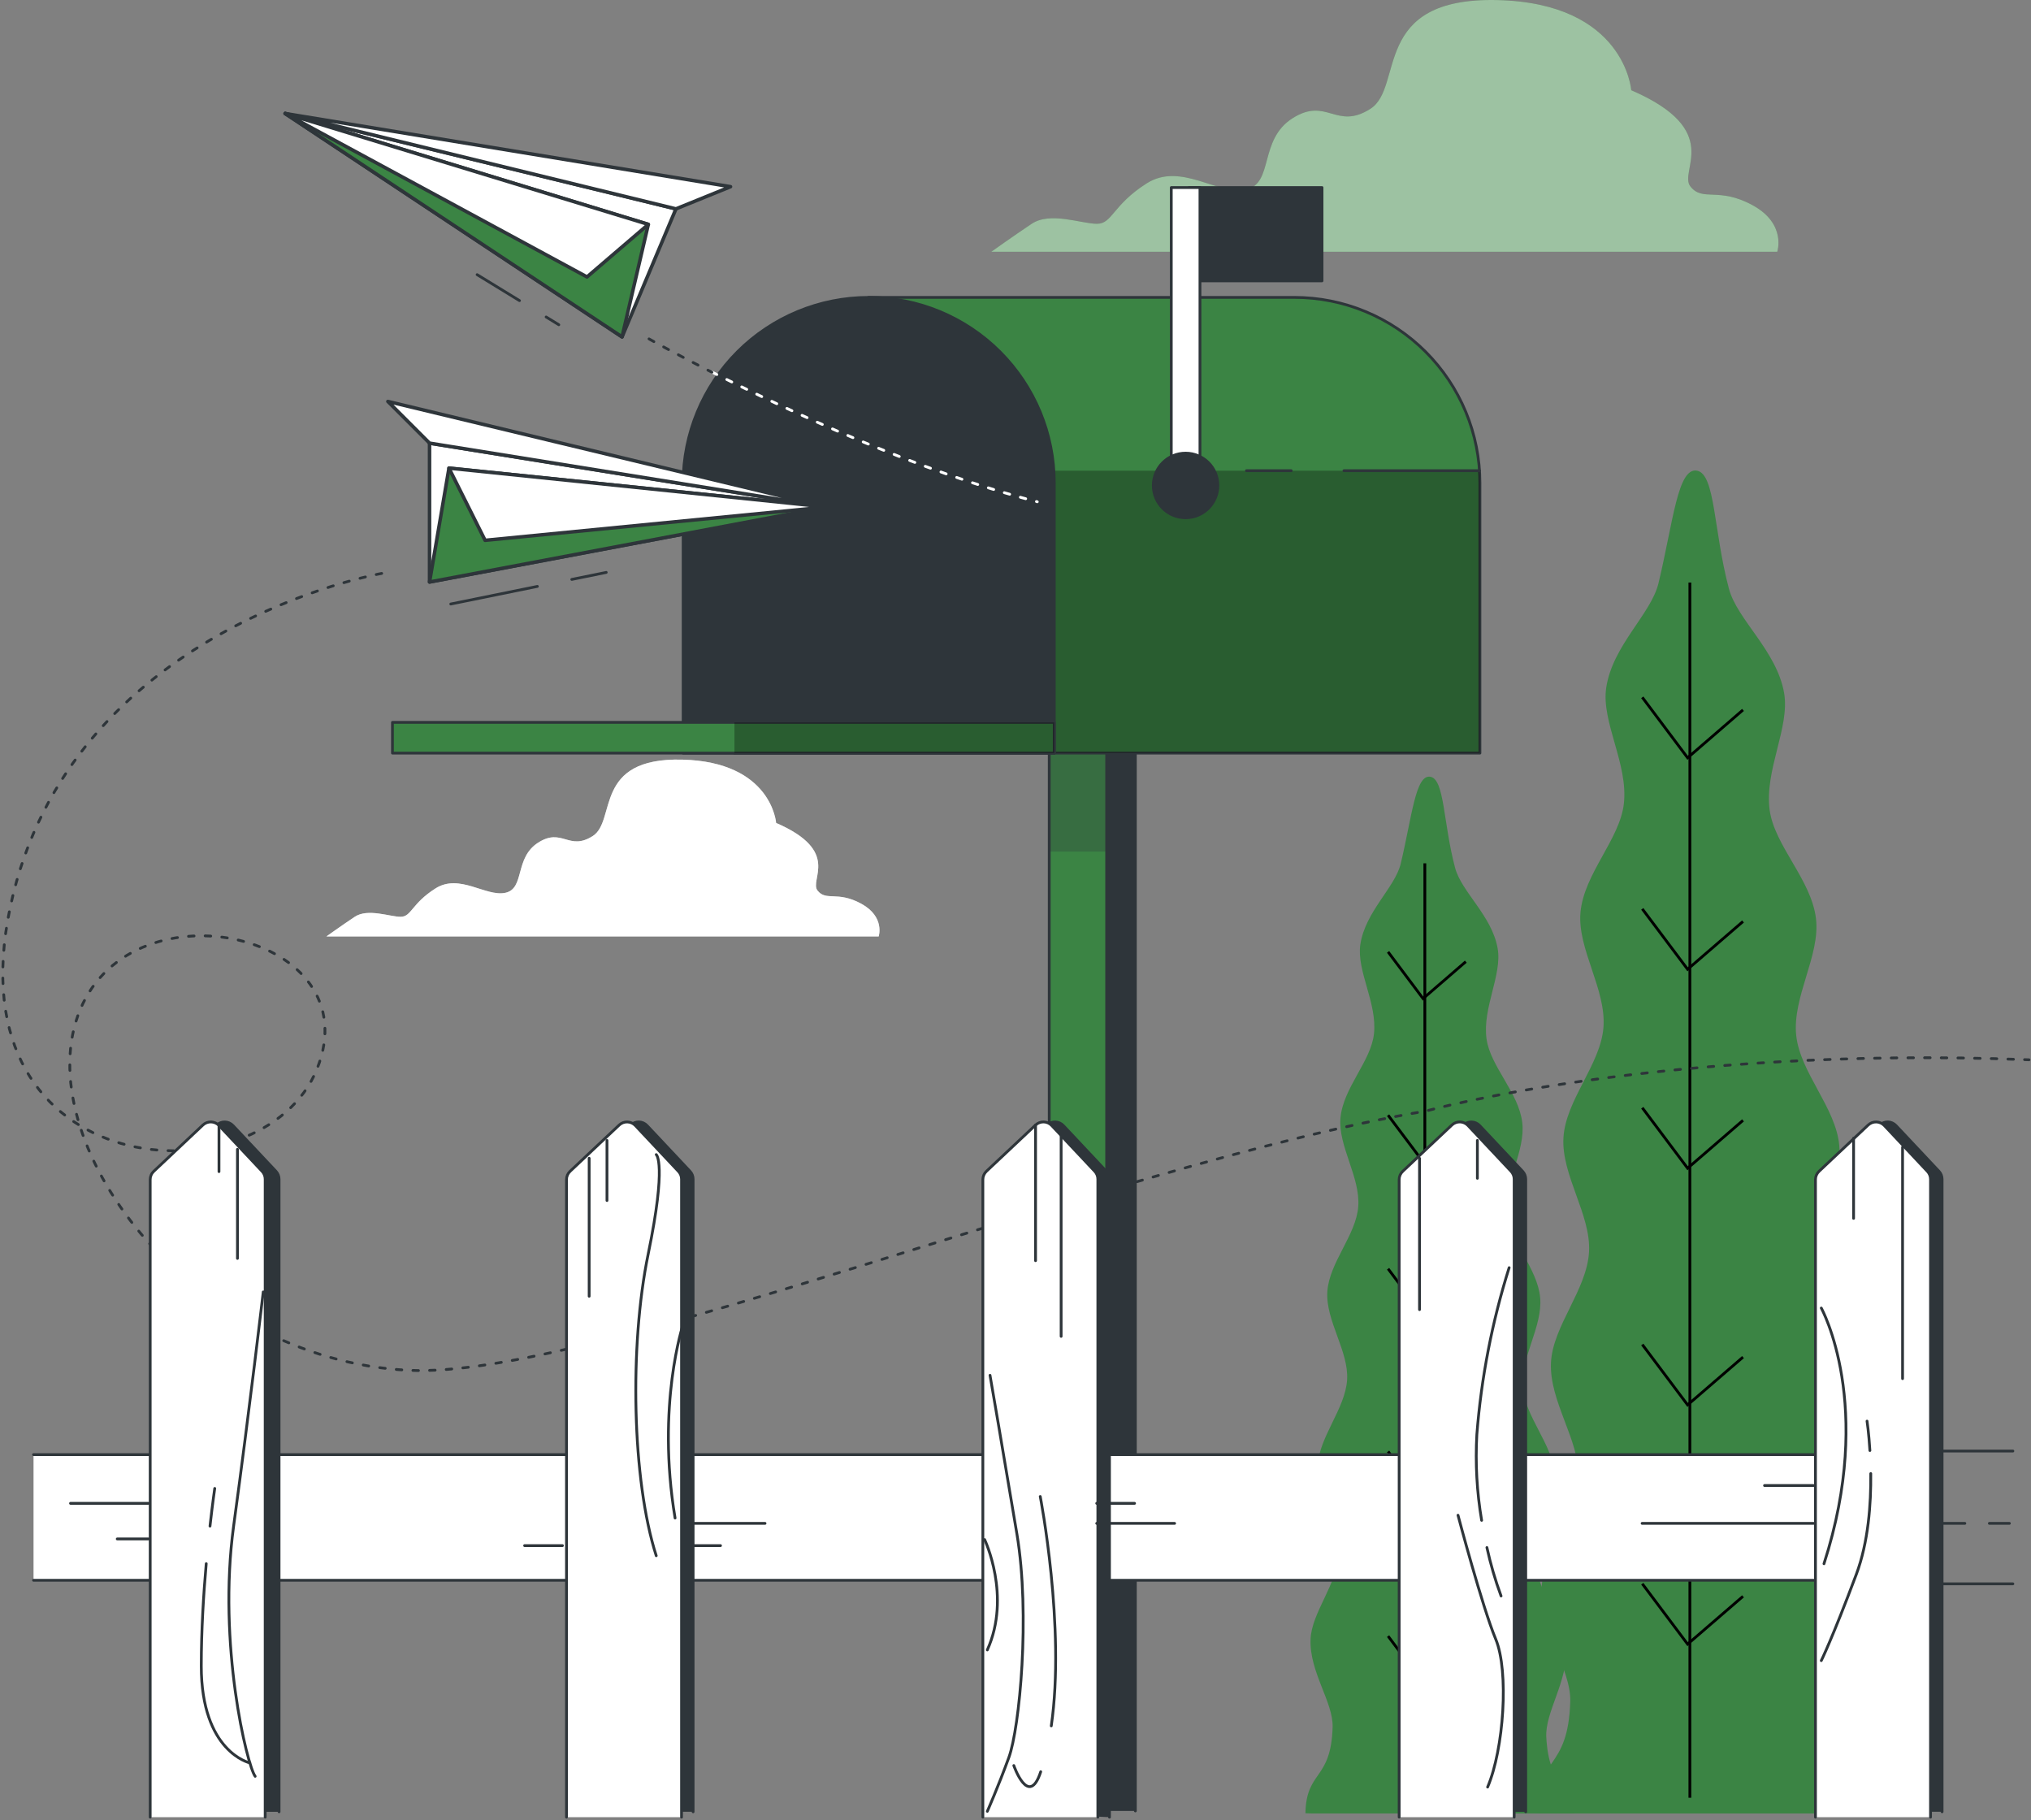 <svg width="731" height="655" viewBox="0 0 731 655" fill="none" xmlns="http://www.w3.org/2000/svg">
<rect x="0" y="0" width="731" height="655" fill="#808080" stroke="none"/>
<path d="M630.793 73.853C618.489 67.129 612.909 72.729 608.433 67.129C603.957 61.529 620.737 46.997 587.119 32.465C587.119 32.465 584.891 1.152 539.027 0.029C493.163 -1.095 505.525 31.341 493.221 39.169C480.917 46.997 477.565 34.77 465.261 42.521C452.957 50.272 458.557 66.005 448.5 68.233C438.444 70.462 424.997 58.177 412.693 66.005C400.389 73.833 400.389 80.537 394.808 80.537C389.228 80.537 378.028 76.061 371.324 80.537C364.62 85.013 356.772 90.613 356.772 90.613H639.668C639.668 90.613 643.097 80.557 630.793 73.853Z" fill="#3B8444"/>
<path opacity="0.5" d="M630.793 73.853C618.489 67.129 612.909 72.729 608.433 67.129C603.957 61.529 620.737 46.997 587.119 32.465C587.119 32.465 584.891 1.152 539.027 0.029C493.163 -1.095 505.525 31.341 493.221 39.169C480.917 46.997 477.565 34.77 465.261 42.521C452.957 50.272 458.557 66.005 448.5 68.233C438.444 70.462 424.997 58.177 412.693 66.005C400.389 73.833 400.389 80.537 394.808 80.537C389.228 80.537 378.028 76.061 371.324 80.537C364.62 85.013 356.772 90.613 356.772 90.613H639.668C639.668 90.613 643.097 80.557 630.793 73.853Z" fill="white"/>
<path d="M309.978 325.221C301.336 320.513 297.403 324.427 294.264 320.513C291.125 316.599 302.906 306.368 279.344 296.157C279.344 296.157 277.775 274.164 245.552 273.37C213.329 272.575 221.99 295.362 213.348 300.865C204.706 306.368 202.362 297.726 193.72 303.229C185.078 308.732 188.992 319.718 181.939 321.288C174.886 322.857 165.43 314.215 156.75 319.718C148.069 325.221 148.108 329.93 144.194 329.93C140.28 329.93 132.394 326.791 127.685 329.93C122.977 333.069 117.474 337.002 117.474 337.002H316.256C316.256 337.002 318.62 329.93 309.978 325.221Z" fill="white"/>
<path opacity="0.5" d="M309.978 325.221C301.336 320.513 297.403 324.427 294.264 320.513C291.125 316.599 302.906 306.368 279.344 296.157C279.344 296.157 277.775 274.164 245.552 273.37C213.329 272.575 221.99 295.362 213.348 300.865C204.706 306.368 202.362 297.726 193.72 303.229C185.078 308.732 188.992 319.718 181.939 321.288C174.886 322.857 165.43 314.215 156.75 319.718C148.069 325.221 148.108 329.93 144.194 329.93C140.28 329.93 132.394 326.791 127.685 329.93C122.977 333.069 117.474 337.002 117.474 337.002H316.256C316.256 337.002 318.62 329.93 309.978 325.221Z" fill="white"/>
<path d="M555.652 652.625H678.111C675.766 637.647 666.136 640.282 664.857 617.069C664.218 605.443 675.049 590.911 674.1 575.565C673.325 562.912 660.866 549.949 659.897 535.475C659.025 522.415 669.585 507.922 668.636 493.854C667.648 480.562 655.072 467.793 653.89 453.958C652.805 440.395 663.23 425.843 661.99 412.202C660.75 398.561 647.903 386.025 646.489 372.578C645.074 358.762 655.169 343.881 653.619 330.666C651.991 316.619 638.738 304.489 636.936 291.546C634.998 277.149 644.318 261.764 642.129 249.324C639.436 234.095 625.252 223.069 622.268 211.831C616.707 190.885 617.405 170.714 610.836 169.397C603.841 168.002 602.233 187.785 596.924 209.893C594.25 220.996 580.396 232.254 578.109 247.503C576.268 259.846 586.073 274.862 584.465 289.201C583.031 302.048 570.107 314.39 568.847 328.361C567.665 341.498 578.148 355.972 577.121 369.71C576.114 383.06 563.558 395.791 562.724 409.354C561.891 422.917 572.664 437.101 571.928 450.49C571.172 464.209 558.869 477.171 558.229 490.367C557.57 504.337 568.595 518.424 568.053 531.367C567.452 545.725 555.323 558.862 554.877 571.418C554.334 586.648 565.515 600.696 565.166 612.302C564.43 637.492 552.901 632.241 552.494 652.508L555.652 652.625Z" fill="#3B8444"/>
<path d="M608.22 209.641V646.966" stroke="black" stroke-miterlimit="10"/>
<path d="M627.345 255.486L607.406 272.712L591.091 250.952" stroke="black" stroke-miterlimit="10"/>
<path d="M627.345 331.617L607.406 348.823L591.091 327.083" stroke="black" stroke-miterlimit="10"/>
<path d="M627.345 403.191L607.406 420.417L591.091 398.657" stroke="black" stroke-miterlimit="10"/>
<path d="M627.345 488.391L607.406 505.597L591.091 483.856" stroke="black" stroke-miterlimit="10"/>
<path d="M627.345 574.48L607.406 591.687L591.091 569.946" stroke="black" stroke-miterlimit="10"/>
<path d="M472.237 652.624H566.774C564.953 640.998 557.531 643.09 556.543 625.187C556.039 616.157 564.391 604.996 563.674 593.138C563.073 583.45 553.462 573.355 552.707 562.136C552.029 552.06 560.244 540.822 559.45 530.01C558.694 519.74 548.948 509.897 548.076 499.221C547.204 488.544 555.284 477.5 554.334 466.978C553.385 456.457 543.445 446.769 542.398 436.402C541.313 425.726 549.103 414.255 547.901 404.025C546.642 393.193 536.411 383.834 535.035 373.856C533.485 362.733 540.732 350.856 539.027 341.264C536.954 329.503 526.006 320.977 523.72 312.316C519.418 296.156 519.961 280.558 514.884 279.551C509.478 278.466 508.238 293.734 504.15 310.824C502.096 319.388 491.38 328.088 489.617 339.889C488.203 349.422 495.76 361.009 494.519 372.073C493.415 381.994 483.456 391.449 482.467 402.3C481.557 412.434 489.656 423.614 488.862 434.213C488.086 444.521 478.418 454.345 477.739 464.808C477.061 475.272 485.49 486.239 484.851 496.566C484.211 506.894 474.775 517.163 474.29 527.355C473.767 538.129 482.274 548.999 481.867 558.997C481.402 570.08 472.043 580.311 471.694 589.999C471.268 601.741 479.91 612.611 479.638 621.544C479.057 640.92 470.163 636.948 469.853 652.546L472.237 652.624Z" fill="#3B8444"/>
<path d="M512.83 310.689V648.265" stroke="black" stroke-miterlimit="10"/>
<path d="M527.576 346.072L512.191 359.364L499.596 342.564" stroke="black" stroke-miterlimit="10"/>
<path d="M527.576 404.821L512.191 418.113L499.596 401.333" stroke="black" stroke-miterlimit="10"/>
<path d="M527.576 460.081L512.191 473.374L499.596 456.594" stroke="black" stroke-miterlimit="10"/>
<path d="M527.576 525.844L512.191 539.136L499.596 522.337" stroke="black" stroke-miterlimit="10"/>
<path d="M527.576 592.306L512.191 605.579L499.596 588.799" stroke="black" stroke-miterlimit="10"/>
<path d="M387.969 651.713V259.961H408.643V651.713" fill="#2E353A"/>
<path d="M387.969 651.713V259.961H408.643V651.713" stroke="#2E353A" stroke-linecap="round" stroke-linejoin="round"/>
<path d="M377.641 651.713V259.961H398.316V651.713" fill="#3B8444"/>
<path d="M377.641 651.713V259.961H398.316V651.713" stroke="#2E353A" stroke-linecap="round" stroke-linejoin="round"/>
<g style="mix-blend-mode:multiply" opacity="0.3">
<path d="M398.316 259.961H377.641V306.464H398.316V259.961Z" fill="#2E353A"/>
</g>
<path d="M465.862 107.024H312.672L379.443 271.026H532.652V173.795C532.652 165.025 530.924 156.341 527.568 148.239C524.211 140.137 519.291 132.775 513.088 126.574C506.886 120.374 499.523 115.456 491.42 112.102C483.316 108.747 474.632 107.022 465.862 107.024Z" fill="#3B8444" stroke="#2E353A" stroke-linecap="round" stroke-linejoin="round"/>
<g style="mix-blend-mode:multiply" opacity="0.3">
<path d="M367.759 242.308L379.384 271.024H532.652V173.793C532.652 172.32 532.652 170.848 532.497 169.395H367.797L367.759 242.308Z" fill="black"/>
</g>
<path d="M464.738 169.395H448.616" stroke="#2E353A" stroke-linecap="round" stroke-linejoin="round"/>
<path d="M532.497 169.395H483.707" stroke="#2E353A" stroke-linecap="round" stroke-linejoin="round"/>
<path d="M312.672 107.024C330.386 107.024 347.374 114.061 359.9 126.587C372.425 139.113 379.462 156.101 379.462 173.815V271.046H245.881V173.795C245.886 156.085 252.926 139.101 265.451 126.58C277.976 114.059 294.961 107.024 312.672 107.024Z" fill="#2E353A" stroke="#2E353A" stroke-linecap="round" stroke-linejoin="round"/>
<path d="M379.443 259.961H264.347V271.025H379.443V259.961Z" fill="#3B8444" stroke="#2E353A" stroke-linecap="round" stroke-linejoin="round"/>
<path d="M379.443 259.961H141.249V271.025H379.443V259.961Z" fill="#3B8444" stroke="#2E353A" stroke-linecap="round" stroke-linejoin="round"/>
<path opacity="0.3" d="M379.443 259.961H264.347V271.025H379.443V259.961Z" fill="black"/>
<path d="M475.821 67.495H428.02V101.074H475.821V67.495Z" fill="#2E353A" stroke="#2E353A" stroke-linecap="round" stroke-linejoin="round"/>
<path d="M431.894 67.495H421.567V172.128H431.894V67.495Z" fill="white" stroke="#2E353A" stroke-linecap="round" stroke-linejoin="round"/>
<path d="M426.722 186.331C433.142 186.331 438.347 181.126 438.347 174.705C438.347 168.284 433.142 163.079 426.722 163.079C420.301 163.079 415.096 168.284 415.096 174.705C415.096 181.126 420.301 186.331 426.722 186.331Z" fill="#2E353A" stroke="#2E353A" stroke-linecap="round" stroke-linejoin="round"/>
<path d="M256.229 133.879C283.2 147.578 330.091 169.531 373.339 180.576" stroke="white" stroke-linecap="round" stroke-linejoin="round" stroke-dasharray="2 4"/>
<path d="M233.597 121.963C233.597 121.963 242.239 126.846 256.229 133.957" stroke="#2E353A" stroke-linecap="round" stroke-linejoin="round" stroke-dasharray="2 4"/>
<path d="M223.889 121.245L243.285 75.168L102.632 40.852L223.889 121.245Z" fill="white" stroke="#2E353A" stroke-width="1.263" stroke-linecap="round" stroke-linejoin="round"/>
<path d="M233.345 80.749L223.889 121.245L102.632 40.852L233.345 80.749Z" fill="#3B8444" stroke="#2E353A" stroke-width="1.263" stroke-linecap="round" stroke-linejoin="round"/>
<path d="M233.345 80.749L211.275 99.66L102.632 40.852L233.345 80.749Z" fill="white" stroke="#2E353A" stroke-width="1.263" stroke-linecap="round" stroke-linejoin="round"/>
<path d="M243.285 75.168L262.933 67.185L102.632 40.852L243.285 75.168Z" fill="white" stroke="#2E353A" stroke-width="1.263" stroke-linecap="round" stroke-linejoin="round"/>
<path d="M196.568 114.076L201.122 116.866" stroke="#2E353A" stroke-linecap="round" stroke-linejoin="round"/>
<path d="M171.728 98.846L186.977 108.185" stroke="#2E353A" stroke-linecap="round" stroke-linejoin="round"/>
<path d="M154.6 209.446V159.475L297.559 182.455L154.6 209.446Z" fill="white" stroke="#2E353A" stroke-width="1.263" stroke-linecap="round" stroke-linejoin="round"/>
<path d="M161.594 168.466L154.6 209.447L297.559 182.456L161.594 168.466Z" fill="#3B8444" stroke="#2E353A" stroke-width="1.263" stroke-linecap="round" stroke-linejoin="round"/>
<path d="M161.594 168.466L174.596 194.45L297.558 182.456L161.594 168.466Z" fill="white" stroke="#2E353A" stroke-width="1.263" stroke-linecap="round" stroke-linejoin="round"/>
<path d="M154.6 159.476L139.602 144.479L297.559 182.456L154.6 159.476Z" fill="white" stroke="#2E353A" stroke-width="1.263" stroke-linecap="round" stroke-linejoin="round"/>
<path d="M205.792 208.518L218.193 205.999" stroke="#2E353A" stroke-linecap="round" stroke-linejoin="round"/>
<path d="M162.234 217.371L193.41 211.035" stroke="#2E353A" stroke-linecap="round" stroke-linejoin="round"/>
<path d="M137.374 206.366C137.374 206.366 24.991 225.743 3.677 326.5C-17.637 427.257 94.746 433.07 114.122 384.629C133.499 336.188 48.242 316.812 28.866 363.315C9.49 409.818 67.619 489.262 147.062 493.137C213.077 496.353 398.161 419.293 513.276 399.82C513.276 399.82 598.532 376.22 730.291 381.393" stroke="#2E353A" stroke-linecap="round" stroke-linejoin="round" stroke-dasharray="2 4"/>
<path d="M692.178 522.2H724.478" stroke="#2E353A" stroke-linecap="round" stroke-linejoin="round"/>
<path d="M692.178 569.983H724.478" stroke="#2E353A" stroke-linecap="round" stroke-linejoin="round"/>
<path d="M12.067 568.705H688.303V523.48H12.067" fill="white"/>
<path d="M12.067 568.705H688.303V523.48H12.067" stroke="#2E353A" stroke-linecap="round" stroke-linejoin="round"/>
<path d="M59.074 652.023V424.505C59.074 423.947 59.188 423.395 59.407 422.882C59.627 422.369 59.949 421.906 60.353 421.521L78.024 404.877C78.82 404.133 79.877 403.734 80.966 403.767C82.055 403.799 83.087 404.261 83.837 405.051L99.338 421.541C100.041 422.308 100.435 423.309 100.442 424.35V652.023" fill="#2E353A"/>
<path d="M59.074 652.023V424.505C59.074 423.947 59.188 423.395 59.407 422.882C59.627 422.369 59.949 421.906 60.353 421.521L78.024 404.877C78.82 404.133 79.877 403.734 80.966 403.767C82.055 403.799 83.087 404.261 83.837 405.051L99.338 421.541C100.041 422.308 100.435 423.309 100.442 424.35V652.023" stroke="#2E353A" stroke-linecap="round" stroke-linejoin="round"/>
<path d="M54.055 653.96V424.505C54.055 423.945 54.17 423.391 54.393 422.877C54.616 422.364 54.943 421.902 55.353 421.521L73.025 404.876C73.418 404.505 73.88 404.216 74.385 404.024C74.889 403.832 75.427 403.742 75.967 403.758C76.507 403.774 77.039 403.896 77.531 404.118C78.024 404.34 78.468 404.657 78.838 405.051L94.339 421.54C95.05 422.302 95.445 423.307 95.443 424.349V653.96" fill="white"/>
<path d="M54.055 653.96V424.505C54.055 423.945 54.17 423.391 54.393 422.877C54.616 422.364 54.943 421.902 55.353 421.521L73.025 404.876C73.418 404.505 73.88 404.216 74.385 404.024C74.889 403.832 75.427 403.742 75.967 403.758C76.507 403.774 77.039 403.896 77.531 404.118C78.024 404.34 78.468 404.657 78.838 405.051L94.339 421.54C95.05 422.302 95.445 423.307 95.443 424.349V653.96" stroke="#2E353A" stroke-linecap="round" stroke-linejoin="round"/>
<path d="M208.078 652.022V424.505C208.078 423.947 208.192 423.394 208.412 422.881C208.632 422.369 208.953 421.906 209.357 421.521L227.048 404.876C227.44 404.505 227.903 404.216 228.408 404.024C228.912 403.832 229.45 403.742 229.99 403.758C230.53 403.774 231.062 403.896 231.554 404.118C232.047 404.34 232.491 404.657 232.861 405.051L248.362 421.54C249.073 422.302 249.468 423.307 249.466 424.349V652.022" fill="#2E353A"/>
<path d="M208.078 652.022V424.505C208.078 423.947 208.192 423.394 208.412 422.881C208.632 422.369 208.953 421.906 209.357 421.521L227.048 404.876C227.44 404.505 227.903 404.216 228.408 404.024C228.912 403.832 229.45 403.742 229.99 403.758C230.53 403.774 231.062 403.896 231.554 404.118C232.047 404.34 232.491 404.657 232.861 405.051L248.362 421.54C249.073 422.302 249.468 423.307 249.466 424.349V652.022" stroke="#2E353A" stroke-linecap="round" stroke-linejoin="round"/>
<path d="M203.893 653.961V424.505C203.893 423.945 204.008 423.391 204.231 422.878C204.454 422.364 204.781 421.903 205.191 421.521L222.863 404.877C223.658 404.133 224.716 403.734 225.805 403.767C226.894 403.799 227.926 404.261 228.675 405.051L244.177 421.541C244.893 422.301 245.295 423.305 245.3 424.35V653.961" fill="white"/>
<path d="M203.893 653.961V424.505C203.893 423.945 204.008 423.391 204.231 422.878C204.454 422.364 204.781 421.903 205.191 421.521L222.863 404.877C223.658 404.133 224.716 403.734 225.805 403.767C226.894 403.799 227.926 404.261 228.675 405.051L244.177 421.541C244.893 422.301 245.295 423.305 245.3 424.35V653.961" stroke="#2E353A" stroke-linecap="round" stroke-linejoin="round"/>
<path d="M357.916 652.023V424.505C357.915 423.945 358.03 423.391 358.254 422.878C358.477 422.364 358.804 421.903 359.214 421.521L376.885 404.877C377.681 404.133 378.739 403.734 379.828 403.767C380.917 403.799 381.949 404.261 382.698 405.051L398.199 421.541C398.916 422.301 399.318 423.305 399.323 424.35V653.961" fill="#2E353A"/>
<path d="M357.916 652.023V424.505C357.915 423.945 358.03 423.391 358.254 422.878C358.477 422.364 358.804 421.903 359.214 421.521L376.885 404.877C377.681 404.133 378.739 403.734 379.828 403.767C380.917 403.799 381.949 404.261 382.698 405.051L398.199 421.541C398.916 422.301 399.318 423.305 399.323 424.35V653.961" stroke="#2E353A" stroke-linecap="round" stroke-linejoin="round"/>
<path d="M353.75 653.96V424.505C353.751 423.947 353.864 423.394 354.084 422.881C354.304 422.369 354.625 421.906 355.029 421.521L372.72 404.876C373.113 404.505 373.575 404.216 374.08 404.024C374.585 403.832 375.122 403.742 375.662 403.758C376.202 403.774 376.734 403.896 377.226 404.118C377.719 404.34 378.163 404.657 378.533 405.051L394.034 421.54C394.745 422.302 395.14 423.307 395.138 424.349V653.96" fill="white"/>
<path d="M353.75 653.96V424.505C353.751 423.947 353.864 423.394 354.084 422.881C354.304 422.369 354.625 421.906 355.029 421.521L372.72 404.876C373.113 404.505 373.575 404.216 374.08 404.024C374.585 403.832 375.122 403.742 375.662 403.758C376.202 403.774 376.734 403.896 377.226 404.118C377.719 404.34 378.163 404.657 378.533 405.051L394.034 421.54C394.745 422.302 395.14 423.307 395.138 424.349V653.96" stroke="#2E353A" stroke-linecap="round" stroke-linejoin="round"/>
<path d="M507.773 652.023V424.505C507.773 423.947 507.887 423.395 508.107 422.882C508.327 422.369 508.648 421.906 509.052 421.521L526.723 404.877C527.519 404.133 528.577 403.734 529.666 403.767C530.755 403.799 531.786 404.261 532.536 405.051L548.037 421.541C548.74 422.308 549.134 423.309 549.142 424.35V652.023" fill="#2E353A"/>
<path d="M507.773 652.023V424.505C507.773 423.947 507.887 423.395 508.107 422.882C508.327 422.369 508.648 421.906 509.052 421.521L526.723 404.877C527.519 404.133 528.577 403.734 529.666 403.767C530.755 403.799 531.786 404.261 532.536 405.051L548.037 421.541C548.74 422.308 549.134 423.309 549.142 424.35V652.023" stroke="#2E353A" stroke-linecap="round" stroke-linejoin="round"/>
<path d="M503.587 653.96V424.505C503.587 423.945 503.702 423.391 503.925 422.877C504.149 422.364 504.476 421.902 504.886 421.521L522.557 404.876C522.95 404.505 523.412 404.216 523.917 404.024C524.422 403.832 524.96 403.742 525.499 403.758C526.039 403.774 526.571 403.896 527.063 404.118C527.556 404.34 528 404.657 528.37 405.051L543.871 421.54C544.582 422.302 544.977 423.307 544.975 424.349V653.96" fill="white"/>
<path d="M503.587 653.96V424.505C503.587 423.945 503.702 423.391 503.925 422.877C504.149 422.364 504.476 421.902 504.886 421.521L522.557 404.876C522.95 404.505 523.412 404.216 523.917 404.024C524.422 403.832 524.96 403.742 525.499 403.758C526.039 403.774 526.571 403.896 527.063 404.118C527.556 404.34 528 404.657 528.37 405.051L543.871 421.54C544.582 422.302 544.977 423.307 544.975 424.349V653.96" stroke="#2E353A" stroke-linecap="round" stroke-linejoin="round"/>
<path d="M657.61 652.022V424.505C657.611 423.947 657.724 423.394 657.944 422.881C658.164 422.369 658.485 421.906 658.889 421.521L676.58 404.876C676.973 404.505 677.435 404.216 677.94 404.024C678.445 403.832 678.983 403.742 679.522 403.758C680.062 403.774 680.594 403.896 681.086 404.118C681.579 404.34 682.023 404.657 682.393 405.051L697.894 421.54C698.605 422.302 699 423.307 698.998 424.349V652.022" fill="#2E353A"/>
<path d="M657.61 652.022V424.505C657.611 423.947 657.724 423.394 657.944 422.881C658.164 422.369 658.485 421.906 658.889 421.521L676.58 404.876C676.973 404.505 677.435 404.216 677.94 404.024C678.445 403.832 678.983 403.742 679.522 403.758C680.062 403.774 680.594 403.896 681.086 404.118C681.579 404.34 682.023 404.657 682.393 405.051L697.894 421.54C698.605 422.302 699 423.307 698.998 424.349V652.022" stroke="#2E353A" stroke-linecap="round" stroke-linejoin="round"/>
<path d="M653.425 653.961V424.505C653.425 423.945 653.54 423.391 653.763 422.878C653.986 422.364 654.313 421.903 654.723 421.521L672.395 404.877C673.19 404.133 674.248 403.734 675.337 403.767C676.426 403.799 677.458 404.261 678.208 405.051L693.709 421.541C694.426 422.301 694.827 423.305 694.833 424.35V653.961" fill="white"/>
<path d="M653.425 653.961V424.505C653.425 423.945 653.54 423.391 653.763 422.878C653.986 422.364 654.313 421.903 654.723 421.521L672.395 404.877C673.19 404.133 674.248 403.734 675.337 403.767C676.426 403.799 677.458 404.261 678.208 405.051L693.709 421.541C694.426 422.301 694.827 423.305 694.833 424.35V653.961" stroke="#2E353A" stroke-linecap="round" stroke-linejoin="round"/>
<path d="M78.818 405.051V421.637" stroke="#2E353A" stroke-linecap="round" stroke-linejoin="round"/>
<path d="M85.464 413.615V452.872" stroke="#2E353A" stroke-linecap="round" stroke-linejoin="round"/>
<path d="M212.05 416.832V466.494" stroke="#2E353A" stroke-linecap="round" stroke-linejoin="round"/>
<path d="M218.464 410.419V432.043" stroke="#2E353A" stroke-linecap="round" stroke-linejoin="round"/>
<path d="M372.719 404.878V453.687" stroke="#2E353A" stroke-linecap="round" stroke-linejoin="round"/>
<path d="M381.923 408.811V480.929" stroke="#2E353A" stroke-linecap="round" stroke-linejoin="round"/>
<path d="M510.912 416.832V471.299" stroke="#2E353A" stroke-linecap="round" stroke-linejoin="round"/>
<path d="M531.741 410.419V424.041" stroke="#2E353A" stroke-linecap="round" stroke-linejoin="round"/>
<path d="M667.144 409.606V438.458" stroke="#2E353A" stroke-linecap="round" stroke-linejoin="round"/>
<path d="M684.776 412.82V496.139" stroke="#2E353A" stroke-linecap="round" stroke-linejoin="round"/>
<path d="M652.728 534.603H635.095" stroke="#2E353A" stroke-linecap="round" stroke-linejoin="round"/>
<path d="M652.728 548.225H591.033" stroke="#2E353A" stroke-linecap="round" stroke-linejoin="round"/>
<path d="M422.769 548.225H394.731" stroke="#2E353A" stroke-linecap="round" stroke-linejoin="round"/>
<path d="M275.353 548.225H247.315" stroke="#2E353A" stroke-linecap="round" stroke-linejoin="round"/>
<path d="M53.416 541.015H25.378" stroke="#2E353A" stroke-linecap="round" stroke-linejoin="round"/>
<path d="M53.416 553.823H42.197" stroke="#2E353A" stroke-linecap="round" stroke-linejoin="round"/>
<path d="M408.353 541.015H394.731" stroke="#2E353A" stroke-linecap="round" stroke-linejoin="round"/>
<path d="M259.329 556.228H245.707" stroke="#2E353A" stroke-linecap="round" stroke-linejoin="round"/>
<path d="M202.439 556.228H188.818" stroke="#2E353A" stroke-linecap="round" stroke-linejoin="round"/>
<path d="M707.195 548.225H695.181" stroke="#2E353A" stroke-linecap="round" stroke-linejoin="round"/>
<path d="M723.219 548.225H716.011" stroke="#2E353A" stroke-linecap="round" stroke-linejoin="round"/>
<path d="M94.746 464.925C94.746 464.925 89.902 506.565 84.089 549.173C78.276 591.782 88.933 635.379 91.84 639.254" stroke="#2E353A" stroke-linecap="round" stroke-linejoin="round"/>
<path d="M75.582 549.212C76.513 540.899 77.288 535.648 77.288 535.648" stroke="#2E353A" stroke-linecap="round" stroke-linejoin="round"/>
<path d="M89.882 634.41C89.882 634.41 72.443 630.535 72.443 599.533C72.443 586.803 73.257 573.762 74.226 562.718" stroke="#2E353A" stroke-linecap="round" stroke-linejoin="round"/>
<path d="M236.193 415.515C236.193 415.515 240.069 418.421 233.287 451.361C226.505 484.301 227.474 532.742 236.193 559.869" stroke="#2E353A" stroke-linecap="round" stroke-linejoin="round"/>
<path d="M245.882 476.551C245.882 476.551 236.193 505.615 242.975 546.306" stroke="#2E353A" stroke-linecap="round" stroke-linejoin="round"/>
<path d="M356.327 494.939C356.327 494.939 361.171 523.035 366.015 552.08C370.859 581.126 366.984 621.835 363.109 632.473C359.233 643.111 355.358 651.849 355.358 651.849" stroke="#2E353A" stroke-linecap="round" stroke-linejoin="round"/>
<path d="M374.58 637.606C370.259 650.86 364.891 635.378 364.891 635.378" stroke="#2E353A" stroke-linecap="round" stroke-linejoin="round"/>
<path d="M374.405 538.556C374.405 538.556 383.531 585.66 378.377 621.118" stroke="#2E353A" stroke-linecap="round" stroke-linejoin="round"/>
<path d="M354.389 554.056C354.389 554.056 364.077 574.401 355.358 593.777" stroke="#2E353A" stroke-linecap="round" stroke-linejoin="round"/>
<path d="M535.171 556.923C536.468 562.846 538.17 568.672 540.267 574.362" stroke="#2E353A" stroke-linecap="round" stroke-linejoin="round"/>
<path d="M543.174 456.205C537.026 475.72 533.125 495.873 531.548 516.272C530.969 526.593 531.548 536.946 533.272 547.138" stroke="#2E353A" stroke-linecap="round" stroke-linejoin="round"/>
<path d="M524.766 545.297C524.766 545.297 533.485 578.237 538.329 589.863C543.173 601.488 541.236 629.565 535.423 643.128" stroke="#2E353A" stroke-linecap="round" stroke-linejoin="round"/>
<path d="M655.518 470.738C655.518 470.738 674.894 505.616 656.487 562.757" stroke="#2E353A" stroke-linecap="round" stroke-linejoin="round"/>
<path d="M673.325 530.302C673.441 541.191 672.472 554.987 668.112 566.613C659.393 589.865 655.518 597.615 655.518 597.615" stroke="#2E353A" stroke-linecap="round" stroke-linejoin="round"/>
<path d="M671.988 511.429C671.988 511.429 672.627 515.595 673.015 522.008" stroke="#2E353A" stroke-linecap="round" stroke-linejoin="round"/>
</svg>
